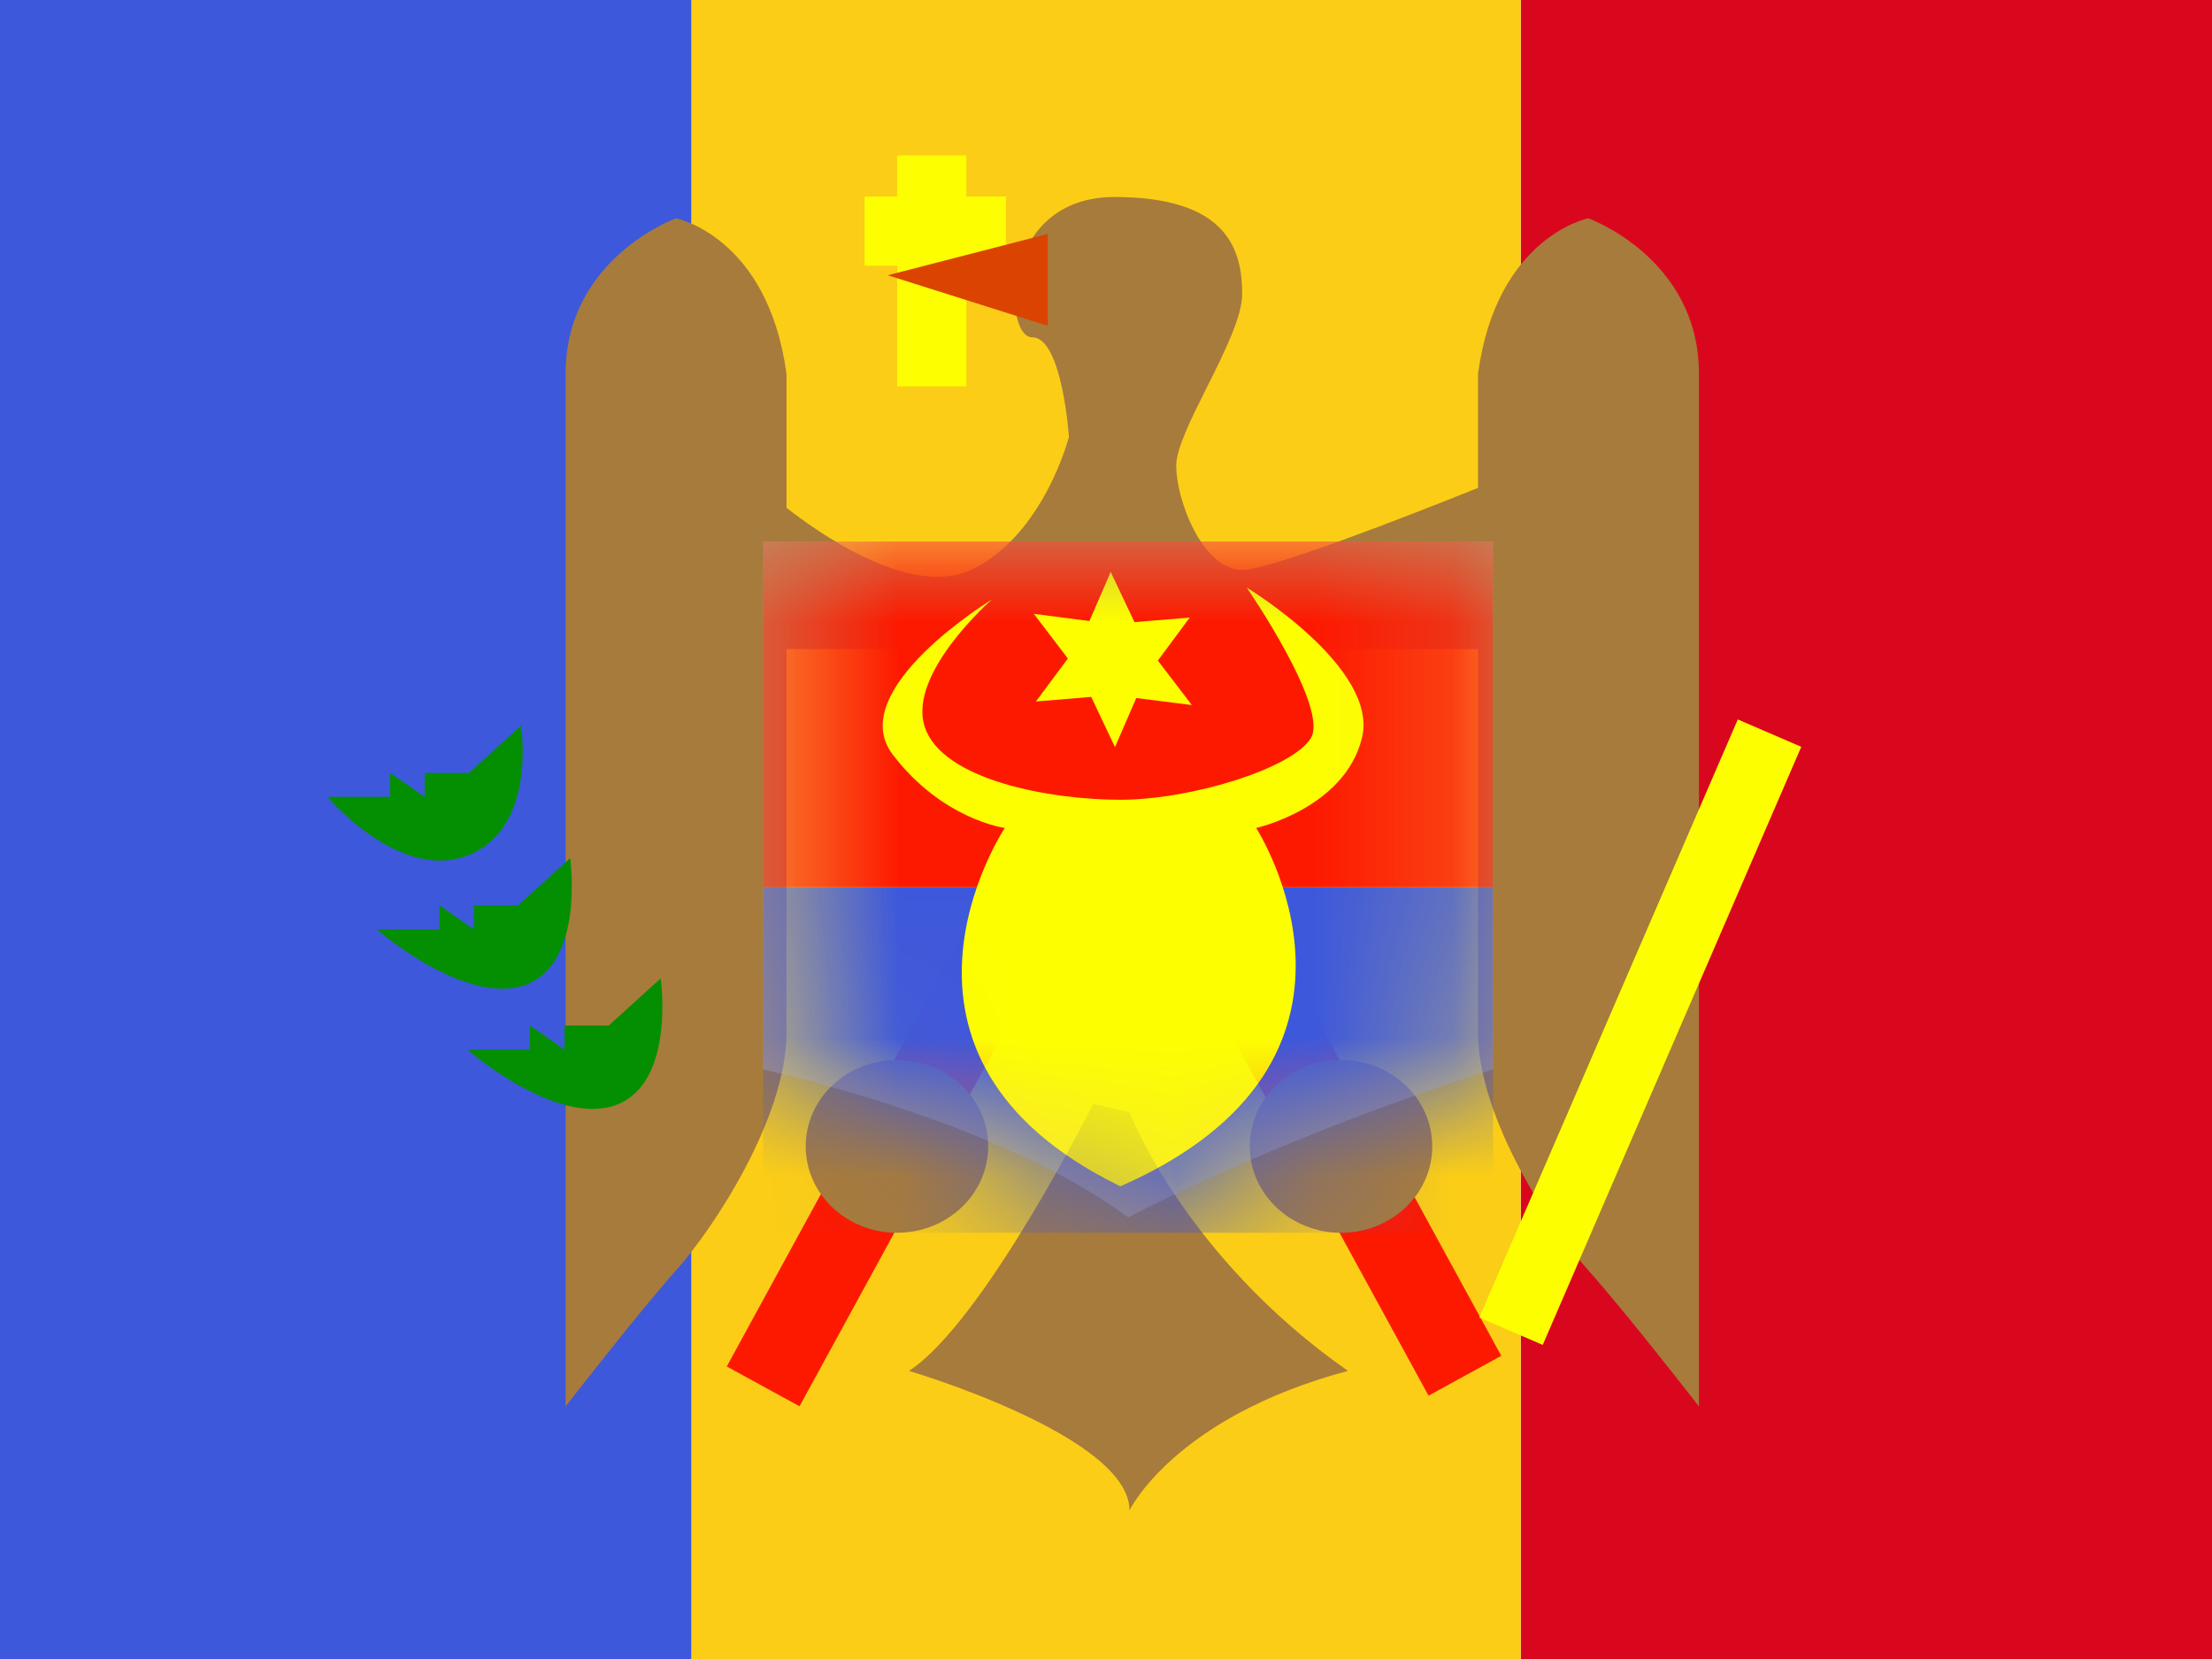 <svg width="16" height="12" viewBox="0 0 16 12" fill="none" xmlns="http://www.w3.org/2000/svg">
<rect x="0" y="0" width="16" height="12" fill="#333333" stroke="none"/>
<g clip-path="url(#clip0_270_55045)">
<rect width="16" height="12" fill="white"/>
<path fill-rule="evenodd" clip-rule="evenodd" d="M11 0H16V12H11V0Z" fill="#D9071E"/>
<path fill-rule="evenodd" clip-rule="evenodd" d="M0 0H6V12H0V0Z" fill="#3D58DB"/>
<path fill-rule="evenodd" clip-rule="evenodd" d="M5 0H11V12H5V0Z" fill="#FBCD17"/>
<path fill-rule="evenodd" clip-rule="evenodd" d="M10.859 9.807L10.333 10.095L8.587 6.9L9.114 6.613L10.859 9.807ZM5.257 9.884L5.783 10.172L7.529 6.977L7.002 6.689L5.257 9.884Z" fill="#FD1900"/>
<path fill-rule="evenodd" clip-rule="evenodd" d="M5.689 4.695V7.47C5.689 8.087 5.158 8.89 4.89 9.189C4.623 9.488 4.091 10.173 4.091 10.173V2.704C4.091 1.866 4.89 1.579 4.89 1.579C4.89 1.579 5.554 1.71 5.689 2.704V3.673C5.895 3.835 6.581 4.331 7.024 4.122C7.55 3.873 7.732 3.16 7.732 3.16C7.732 3.16 7.683 2.44 7.467 2.44C7.251 2.44 7.234 1.425 8.061 1.425C8.888 1.425 8.985 1.816 8.985 2.128C8.985 2.291 8.854 2.553 8.729 2.803C8.616 3.029 8.508 3.245 8.508 3.368C8.508 3.624 8.702 4.122 8.985 4.122C9.183 4.122 10.138 3.751 10.691 3.529V2.704C10.825 1.71 11.489 1.579 11.489 1.579C11.489 1.579 12.289 1.866 12.289 2.704V10.173C12.289 10.173 11.757 9.488 11.489 9.189C11.222 8.89 10.691 8.087 10.691 7.47V4.695H5.689ZM6.575 9.916C7.116 9.564 7.907 7.985 7.907 7.985L8.17 8.046C8.17 8.046 8.571 9.092 9.75 9.916C8.493 10.252 8.17 10.925 8.17 10.925C8.17 10.386 6.575 9.916 6.575 9.916ZM6.488 8.917C6.853 8.917 7.148 8.637 7.148 8.292C7.148 7.946 6.853 7.667 6.488 7.667C6.123 7.667 5.828 7.946 5.828 8.292C5.828 8.637 6.123 8.917 6.488 8.917ZM10.36 8.292C10.36 8.637 10.065 8.917 9.7 8.917C9.335 8.917 9.04 8.637 9.04 8.292C9.04 7.946 9.335 7.667 9.7 7.667C10.065 7.667 10.36 7.946 10.36 8.292Z" fill="#A77B3B"/>
<path d="M12.57 5.204L13.029 5.402L11.159 9.728L10.7 9.53L12.57 5.204Z" fill="#FDFF00"/>
<path opacity="0.3" fill-rule="evenodd" clip-rule="evenodd" d="M5.52 3.917H10.8V7.736C10.8 7.736 9.456 8.141 8.16 8.805C7.203 8.095 5.52 7.736 5.52 7.736V3.917Z" fill="#E1E5E8"/>
<mask id="mask0_270_55045" style="mask-type:luminance" maskUnits="userSpaceOnUse" x="5" y="3" width="6" height="6">
<path fill-rule="evenodd" clip-rule="evenodd" d="M5.52 3.917H10.8V7.736C10.8 7.736 9.456 8.141 8.16 8.805C7.203 8.095 5.52 7.736 5.52 7.736V3.917Z" fill="white"/>
</mask>
<g mask="url(#mask0_270_55045)">
<rect x="5.52" y="6.417" width="5.28" height="2.5" fill="#3D58DB"/>
<rect x="5.52" y="3.917" width="5.28" height="2.5" fill="#FD1900"/>
<path fill-rule="evenodd" clip-rule="evenodd" d="M7.893 5.041L7.493 5.074L7.724 4.763L7.478 4.44L7.88 4.492L8.034 4.137L8.206 4.5L8.606 4.467L8.375 4.778L8.621 5.1L8.219 5.049L8.065 5.404L7.893 5.041Z" fill="#FDFF00"/>
<path fill-rule="evenodd" clip-rule="evenodd" d="M7.175 4.336C7.175 4.336 6.1 4.99 6.458 5.459C6.817 5.929 7.268 5.989 7.268 5.989C7.268 5.989 6.168 7.639 8.104 8.581C10.175 7.671 9.086 5.989 9.086 5.989C9.086 5.989 9.724 5.848 9.851 5.34C9.979 4.833 9.018 4.25 9.018 4.25C9.018 4.25 9.617 5.12 9.481 5.34C9.344 5.561 8.61 5.785 8.104 5.785C7.597 5.785 6.815 5.643 6.689 5.258C6.562 4.872 7.175 4.336 7.175 4.336Z" fill="#FDFF00"/>
</g>
<path fill-rule="evenodd" clip-rule="evenodd" d="M2.368 5.764C2.368 5.764 2.895 6.388 3.392 6.184C3.888 5.98 3.768 5.25 3.768 5.25L3.392 5.591H3.072V5.764L2.822 5.591V5.764H2.368ZM2.725 6.722C2.725 6.722 3.367 7.282 3.8 7.124C4.233 6.966 4.124 6.207 4.124 6.207L3.748 6.548H3.428V6.722L3.178 6.548V6.722H2.725ZM4.455 7.993C4.022 8.152 3.38 7.592 3.38 7.592H3.833V7.418L4.083 7.592V7.418H4.403L4.779 7.077C4.779 7.077 4.888 7.835 4.455 7.993Z" fill="#048F02"/>
<path fill-rule="evenodd" clip-rule="evenodd" d="M6.99 1.124H6.49V1.422H6.254V1.922H6.49V2.794H6.99V1.922H7.276V1.422H6.99V1.124Z" fill="#FDFF00"/>
<path fill-rule="evenodd" clip-rule="evenodd" d="M7.579 1.692L6.421 1.991L7.579 2.357V1.692Z" fill="#DB4400"/>
</g>
<defs>
<clipPath id="clip0_270_55045">
<rect width="16" height="12" fill="white"/>
</clipPath>
</defs>
</svg>
